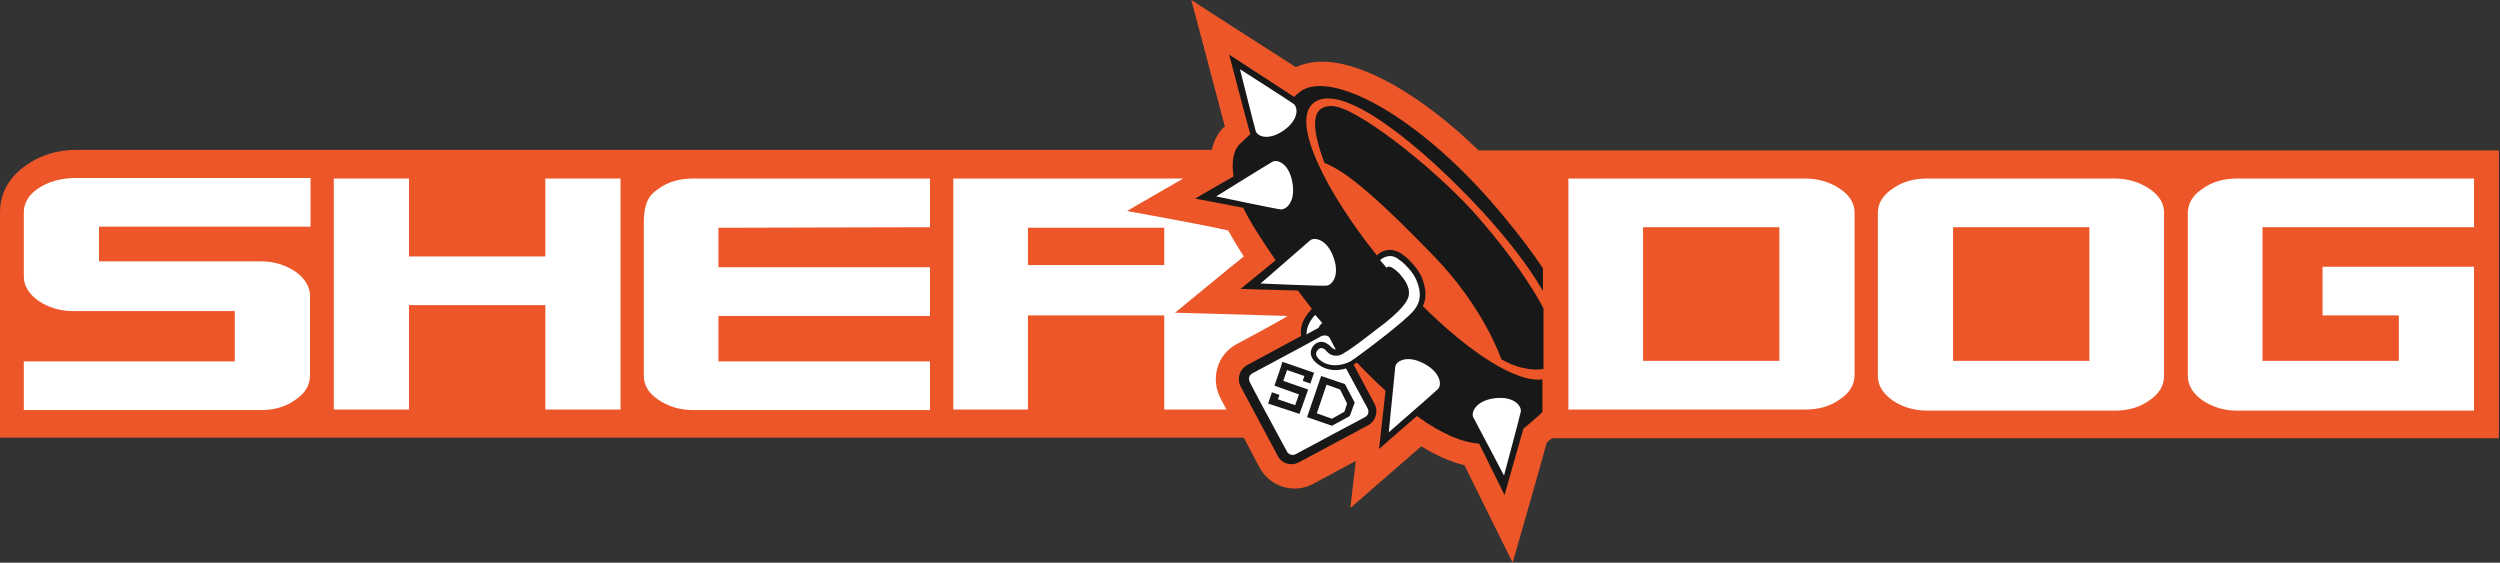 <?xml version="1.0" encoding="utf-8"?>
<!-- Generator: Adobe Illustrator 25.2.1, SVG Export Plug-In . SVG Version: 6.00 Build 0)  -->
<svg version="1.1" id="logo" xmlns="http://www.w3.org/2000/svg" xmlns:xlink="http://www.w3.org/1999/xlink" x="0px" y="0px"
	 viewBox="0 0 462.1 104" style="enable-background:new 0 0 462.1 104;" xml:space="preserve">
<rect x="0" y="0" width="462.1" height="104" fill="#333333" stroke="none"/>
<style type="text/css">
	.st0{fill:#EC5628;}
	.st1{fill:#181818;}
	.st2{fill:#FFFFFF;}
	.st3{fill:none;}
</style>
<g>
	<path class="st0" d="M462.1,27.8H273.3c-10.4-10.1-21.3-16.4-28.9-16.4c-2.1,0-3.7,0.5-4.9,1C235.7,10,220.2,0,220.2,0
		s5.1,19.1,6.2,23.4c-1,0.6-2.2,2.9-2.4,4.3H14.3c-3.6,0-6.7,0.9-9.4,2.8C0.8,33.3,0,36.8,0,39.3v41.6h229.9l2.9,5.5
		c1.3,2.4,3.8,3.9,6.5,3.9c1.2,0,2.4-0.3,3.5-0.9l7.8-4.2l-1,8.7c0,0,10.8-9.4,13.1-11.4c2.8,1.7,5.5,2.9,8,3.5
		c1.8,3.7,8.9,18,8.9,18s5.1-17.7,6.3-22.2c0.3-0.3,0.7-0.6,1-0.8h175V27.8H462.1z"/>
	<g>
		<g>
			<path class="st1" d="M285.3,70.1c-5.1,0.8-13.9-5.2-22.3-13.5c1-2.2,0.2-4.1-0.1-5.1c-0.7-1.9-2.8-3.9-3.7-4.5
				c-1-0.7-2.1-1-3.1-0.7c-0.9,0.2-1.4,0.7-1.6,0.9c-9-11.2-16-24.5-11.8-28.1c5.2-4.4,20.2,8,31.2,19.9c4.6,5,8.6,10.1,11.3,14.8
				v-4.2c-1.8-2.7-4.1-5.8-7-9.3c-15.7-19.2-32.9-27.9-38.2-23.1c-0.2,0.2-0.5,0.4-0.8,0.7c-2.9-1.9-12-7.8-12-7.8s3.4,13,3.9,14.7
				c-1,0.9-1.8,1.7-2.2,2.1c-0.9,1.1-1.3,3.1-0.9,5.7c-3.5,2-7.1,4.1-7.1,4.1s4.6,0.9,8.9,1.7c1.1,2.3,3.2,5.7,6,9.7
				c-3.2,2.6-6.5,5.3-6.5,5.3s5.9,0.2,10.6,0.3c0.8,1.1,1.7,2.2,2.6,3.4c-0.1,0-0.1,0.1-0.2,0.2c-1.7,1.8-2,3.5-1.8,4.8l-10,5.4
				c-1.4,0.8-1.9,2.5-1.2,3.9l6.9,12.9c0.5,1,1.5,1.5,2.5,1.5c0.5,0,0.9-0.1,1.3-0.3l12.9-6.9c1.4-0.8,1.9-2.5,1.2-3.9l-3.9-7.3
				c0.2-0.1,0.4-0.3,0.6-0.4c1.7,1.8,3.5,3.6,5.3,5.2c-0.5,4.7-1.2,10.8-1.2,10.8s3.6-3.2,7-6.1c4.8,3.5,8.6,4.9,11.5,5.1
				c2.1,4.2,4.7,9.5,4.7,9.5s2.2-7.8,3.5-12.3c0.8-0.6,1.7-1.4,2.7-2.3c0.3-0.2,0.6-0.5,0.8-0.8v-6H285.3z"/>
			<path class="st1" d="M246.3,19.6c-4.8-0.2-3.3,5.6-1.5,10.5c4.4,1.7,10.8,7.5,20.2,17.2c9.4,9.7,12.5,19.1,12.5,19.1
				c2.5,1.5,5.6,2.2,7.8,1.8V57c-3.1-5.9-8.5-12.9-13.1-18C264.4,30.5,250.7,19.8,246.3,19.6z"/>
		</g>
		<path class="st2" d="M245.2,52.8c1-0.1,2.5-1.8,1.3-5.2c-1.2-3.4-3.5-3.8-4.3-3.2c-0.8,0.7-9.2,8-9.2,8S244.2,52.9,245.2,52.8z"/>
		<path class="st3" d="M245.2,52.8c1-0.1,2.5-1.8,1.3-5.2c-1.2-3.4-3.5-3.8-4.3-3.2c-0.8,0.7-9.2,8-9.2,8S244.2,52.9,245.2,52.8z"/>
		<path class="st2" d="M281.1,76.1c0.2-1-1.2-2.9-4.7-2.5c-3.6,0.4-4.5,2.6-4.1,3.5c0.5,0.9,5.7,10.8,5.7,10.8
			S280.9,77.1,281.1,76.1z"/>
		<path class="st3" d="M281.1,76.1c0.2-1-1.2-2.9-4.7-2.5c-3.6,0.4-4.5,2.6-4.1,3.5c0.5,0.9,5.7,10.8,5.7,10.8
			S280.9,77.1,281.1,76.1z"/>
		<path class="st2" d="M265.8,71.9c0.7-0.7,0.6-3-2.6-4.7s-5.2-0.4-5.3,0.6c-0.1,1-1.2,12.1-1.2,12.1S265.1,72.6,265.8,71.9z"/>
		<path class="st2" d="M236.7,38.7c1,0.1,2.8-1.3,2.2-4.9c-0.6-3.6-2.8-4.4-3.7-3.9c-0.9,0.5-10.4,6.4-10.4,6.4
			S235.7,38.6,236.7,38.7z"/>
		<path class="st3" d="M236.7,38.7c1,0.1,2.8-1.3,2.2-4.9c-0.6-3.6-2.8-4.4-3.7-3.9c-0.9,0.5-10.4,6.4-10.4,6.4
			S235.7,38.6,236.7,38.7z"/>
		<path class="st2" d="M245,64.7c0.3,0.3,1,1.3,2.5,1c1.4-0.3,7.6-5.4,8.5-6c0.8-0.7,4.1-3.2,4.4-5.1s-1.3-3.5-1.8-4.1
			c-0.5-0.5-1.8-1.7-2.3-1l-1.2-1.4c0,0,0.4-0.5,1.3-0.7c0.7-0.2,1.5,0,2.2,0.6c0.8,0.5,2.7,2.3,3.3,4c0.5,1.3,1.1,3.3-0.5,5.3
			c-1.5,2-10.9,9-11.8,9.5s-3.7,1.5-5.8-0.4c-0.7-0.7-0.6-1.2-0.3-1.6C243.9,64.2,244.5,64.2,245,64.7z"/>
		<path class="st2" d="M239.1,19.2c0.8,0.6,1.1,2.8-1.8,4.9c-2.9,2-4.9,1.1-5.2,0.1s-2.9-11.4-2.9-11.4S238.3,18.6,239.1,19.2z"/>
		<path class="st3" d="M239.1,19.2c0.8,0.6,1.1,2.8-1.8,4.9c-2.9,2-4.9,1.1-5.2,0.1s-2.9-11.4-2.9-11.4S238.3,18.6,239.1,19.2z"/>
		<path class="st2" d="M243.7,60.6c0.3-0.6,0.7-0.9,0.7-0.9s-1-1.2-1.3-1.5c-1.3,1.4-1.6,2.6-1.6,3.6L243.7,60.6z"/>
		<g>
			<path class="st2" d="M252.8,75.5l-4-7.4c-0.6,0.2-1.3,0.3-2,0.3c-1.2,0-2.5-0.4-3.7-1.5c-0.9-0.9-1.1-1.9-0.4-2.9
				c0.3-0.4,0.7-0.7,1.3-0.8c0.6-0.1,1.2,0.2,1.7,0.6l0,0c0.1,0,0.1,0.1,0.2,0.2c0.3,0.3,0.6,0.6,1,0.6l-1.1-2.1
				c-0.2-0.5-1-0.6-1.5-0.4l-3.1,1.7l0,0l-9.7,5.2c-0.6,0.3-0.8,1-0.5,1.6l0.4,0.8l1.8,3.4l4.7,8.7c0.2,0.4,0.7,0.6,1.1,0.6
				c0.1,0,0.3-0.1,0.4-0.1l6.9-3.7l4.7-2.5l1.3-0.7C252.9,76.8,253.1,76.1,252.8,75.5z"/>
			<g>
				<path class="st1" d="M234.4,74.6L234.4,74.6l0.7-2.1l1.4,0.5l-0.3,0.8l3.2,1.1l0.7-2l-4.5-1.6v-0.1c0.4-1.2,1.2-3.4,1.4-4.2
					v-0.1h0.1l5.8,2l0,0l0,0l-0.7,2l-1.4-0.5l0.3-0.9l-3.2-1.1l-0.7,2l4.6,1.6l-1.6,4.5L234.4,74.6z"/>
				<path class="st1" d="M248.6,71l-4.4-1.5l-2.6,7.6l4.6,1.6l3.3-1.8l0.9-2.5L248.6,71z M248.5,76.1l-2.3,1.3l-2.8-1l1.8-5.3
					l2.5,0.9l1.3,2.6L248.5,76.1z"/>
			</g>
		</g>
	</g>
	<path class="st2" d="M171.9,42v-9h-43.8c-2.5,0-4.6,0.6-6.4,1.9c-1.8,1.2-2.7,2.7-2.7,6.3v28.3c0,1.7,0.9,3.2,2.7,4.4
		c1.8,1.2,3.9,1.9,6.4,1.9l0,0h43.8v-9h-39.1v-8.4h39.1v-9h-39.1v-7.3L171.9,42L171.9,42z"/>
	<path class="st2" d="M7.1,34.8c-1.8,1.2-2.7,2.7-2.7,4.5v11.8c0,1.7,0.9,3.2,2.7,4.5c1.8,1.2,3.9,1.9,6.4,1.9h29.9v9.3h-39v9h43.8
		c2.5,0,4.6-0.6,6.4-1.9c1.8-1.2,2.7-2.7,2.7-4.5V54.7c0-1.7-0.9-3.2-2.7-4.5c-1.8-1.2-3.9-1.9-6.4-1.9H18.3v-6.4h39.1v-9H13.5
		C11.1,33,8.9,33.6,7.1,34.8z"/>
	<polygon class="st2" points="100.8,47.4 75.6,47.4 75.6,33 61.7,33 61.7,75.7 75.6,75.7 75.6,56.4 100.8,56.4 100.8,75.7 
		114.7,75.7 114.7,33 100.8,33 	"/>
	<path class="st2" d="M340.1,34.9c-1.8-1.2-3.9-1.9-6.4-1.9h-43.8v42.7h43.8c2.5,0,4.6-0.6,6.4-1.9c1.8-1.2,2.7-2.7,2.7-4.5v-30
		C342.8,37.6,341.9,36.1,340.1,34.9z M328.9,66.7h-25.2V42h25.2V66.7z"/>
	<path class="st2" d="M397.3,34.9c-1.8-1.2-3.9-1.9-6.4-1.9h-34.7c-2.5,0-4.6,0.6-6.4,1.9c-1.8,1.2-2.7,2.7-2.7,4.5v30.1
		c0,1.7,0.9,3.2,2.7,4.5c1.8,1.2,3.9,1.9,6.4,1.9h34.7c2.5,0,4.6-0.6,6.4-1.9c1.8-1.2,2.7-2.7,2.7-4.5V39.3
		C400,37.6,399.1,36.1,397.3,34.9z M386.1,66.7H361V42h25.2v24.7H386.1z"/>
	<path class="st2" d="M457.3,42v-9h-43.8c-2.5,0-4.6,0.6-6.4,1.9c-1.8,1.2-2.7,2.7-2.7,4.5v30.1c0,1.7,0.9,3.2,2.7,4.5
		c1.8,1.2,3.9,1.9,6.4,1.9h43.8V49.3h-28v9h14.1v8.4h-25.2V42H457.3z"/>
	<path class="st2" d="M226.7,75.7l-1.1-2.1c-1.9-3.6-0.6-8.1,3-10l0,0l0,0c0,0,8.6-4.6,9.4-5.2c-3.7-0.1-20.8-0.6-20.8-0.6
		s10.8-8.9,12.7-10.4c-1.1-1.7-2.1-3.4-2.9-4.8c-3.7-0.9-18.7-3.6-18.7-3.6l10.4-6h-42.5v42.7H190V58.3h25.2v17.4H226.7z M190,49
		v-6.9h25.2V49H190z"/>
</g>
</svg>
